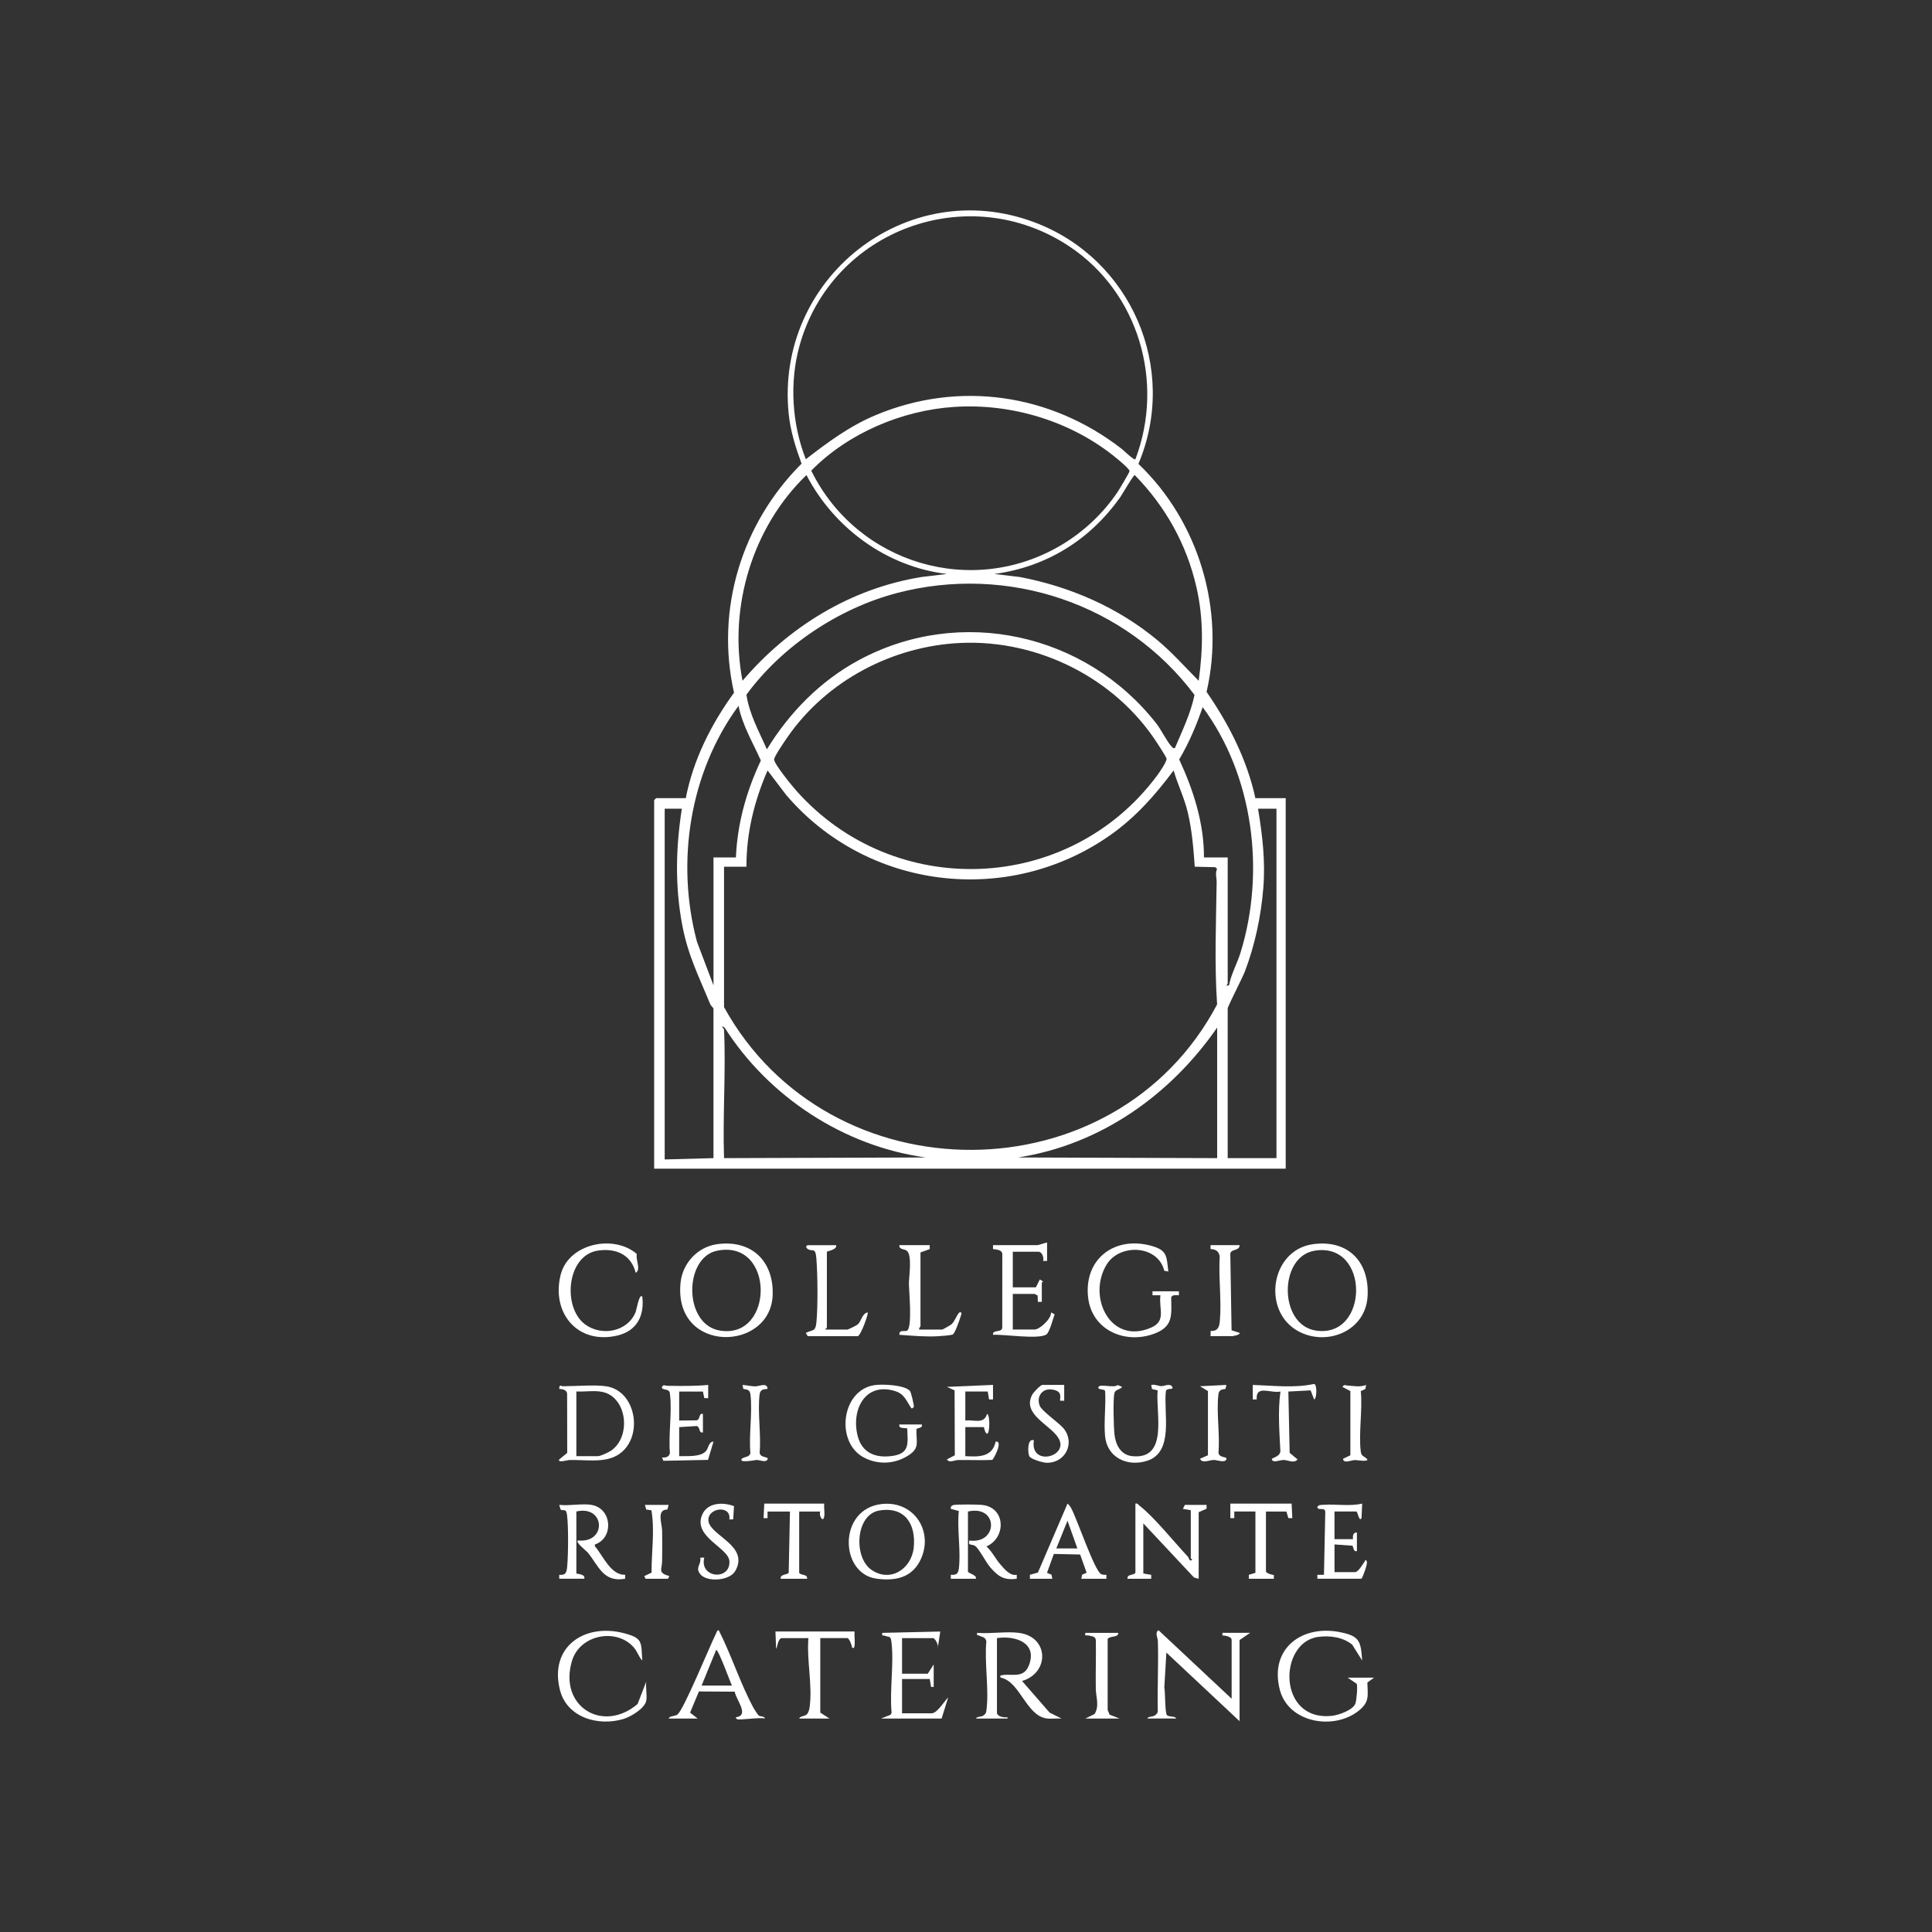 <?xml version="1.0" encoding="UTF-8"?>
<svg id="Livello_1" data-name="Livello 1" xmlns="http://www.w3.org/2000/svg" viewBox="0 0 1080 1080">
  <rect x="0" y="0" width="1080" height="1080" fill="#333333" stroke="none"/>
  <defs>
    <style>
      .cls-1 {
        fill: #fff;
      }
    </style>
  </defs>
  <path class="cls-1" d="M701.77,446.16h16.95v207.14s-353.04,0-353.04,0v-206.03l1.11-1.11h16.58c4.12-21.41,14.22-41.43,26.96-58.93-10.54-46.56,4.31-94.71,37.75-128.03-3.3-9.01-6.24-18.31-7.21-27.93-7.62-75.38,65.6-133.82,137.26-107.05,54.04,20.18,80.85,81.59,58.25,135.09,33.74,32.18,48.67,81.71,38.11,127.46,12.44,18.02,22.6,37.83,27.27,59.4ZM634.69,256.72c16.47-43.29,1.66-93.34-36.91-118.98-56.34-37.45-132.7-9.48-150.82,55.43-5.73,20.51-4.27,43.79,3.49,63.55,12.45-9.6,24.43-18.53,39.08-24.67,46.6-19.52,97.79-11.92,137.41,18.79,1.09.84,6.94,6.61,7.75,5.88ZM533.57,227.45c-29.34,1.9-59.49,14.69-80.08,35.64,25.62,52.13,90.4,71.58,140.6,41.11,12.11-7.35,22.66-17.36,30.6-29.1.97-1.43,6.62-10.9,6.74-11.71.17-1.1-6.09-6.27-7.45-7.38-24.9-20.44-58.22-30.64-90.42-28.55ZM529.3,320.85c-33.61-4.05-62.97-25.54-78.49-55.28-30.12,28.99-43.71,73.84-35.74,114.98,25.81-30.24,60.46-51.58,100.09-58l14.14-1.7ZM670.07,380.56c2.46-17.8,2.77-34.61-1.23-52.21-5.46-24.04-17.34-45.26-34.51-62.77-.83,0-6.98,10.77-8.17,12.45-16.94,23.81-41.1,38.87-70.32,42.83l14.15,1.68c28.07,5.31,54.84,16.95,76.85,35.19,8.39,6.95,15.57,15.12,23.23,22.83ZM656.8,418.15c4.11-9.73,8.77-19.25,10.94-29.69-38.28-51.07-104.49-73.23-166.45-56.92-32.56,8.57-64.2,29.71-84.04,56.8,1.63,10.94,7.1,20.62,11.44,30.55,12.64-20.62,29.84-38.19,51.21-49.77,56.89-30.82,127.13-15.05,166.57,35.41,2.62,3.35,6.04,10.36,8.53,12.84.61.61.67,1.05,1.79.78ZM537.26,359.4c-38.25,1.65-75.17,21.1-97.01,52.61-1.45,2.09-7.42,10.74-7.51,12.47-.13,2.49,10.19,15.03,12.52,17.65,54.72,61.46,152.37,57.57,201.54-8.56,1.22-1.64,5.71-8.08,5.29-9.54-.35-1.23-4.25-7.16-5.29-8.76-23.42-36.21-66.45-57.73-109.54-55.87ZM411.37,479.33c.81-19.01,5.89-37.1,13.95-54.18-4.44-10.03-10.36-19.77-12.48-30.59-27.34,37.25-35.15,87.38-23.21,131.95l9.22,24.32v-71.5h12.53ZM673.02,479.33h13.27v70.4c0,.74-1.9,1.55.73,1.11,1.2-6.41,4.53-12.1,6.43-18.27,14-45.31,7.21-99.04-21.16-137.27-3.47,10.12-7.64,20.03-13.12,29.23,7.95,17.1,13.93,35.67,13.85,54.8ZM417.27,484.49h-12.53v78.5c58.87,106.78,218.56,106.51,275.63-1.51-1.54-22.65-.58-45.66-.25-68.39.03-2.32-.94-4.7.22-7.42l-1.02-.91-11.45-.27c-.71-10.18-1.54-20.42-3.9-30.38-1.92-8.11-5.63-15.48-7.9-23.44-10.36,13.85-21.32,26.28-35.58,36.28-57.15,40.09-135.97,30.37-181.09-22.66l-10.33-13.61c-7.43,17.09-11.87,35.02-11.8,53.81ZM371.57,452.06v196.08l27.27-.74v-83.66c0-.16-1.5-1.6-1.88-2.54-6.33-15.46-12.4-27.14-15.59-44.11-4.1-21.81-3.61-43.18-.21-65.02h-9.59ZM713.56,452.06h-10.32c2.48,14.89,4.2,29.47,2.94,44.59-1.31,15.8-4.68,31.67-10.3,46.46-1.28,3.38-9.59,19.49-9.59,20.63v83.66h27.27v-195.34ZM404.74,575.53c1.1,23.66-.82,48.13,0,71.87l112.77-.37c-45.74-6.26-87.74-33.82-112.44-72.58-2.86-1.95-.35.76-.34,1.07ZM680.4,647.4v-72.98c-26.14,37.77-65.28,65.5-111.3,72.61l111.3.37Z"/>
  <path class="cls-1" d="M734.02,695.5c19.88-2.72,31.88,10.31,30.42,29.69-1.43,19.14-23.03,27.61-38.84,18.89-20.33-11.2-15.37-45.33,8.42-48.58ZM734.74,699.17c-19.96,3.41-19.91,41.36.74,44.61,29.95,4.72,30.55-49.95-.74-44.61Z"/>
  <path class="cls-1" d="M688.5,949.62v-32.8c0-2.01-3.55-2.53-5.16-2.59v-1.47h15.48l-5.9,4.05v45.33l-40.91-38.33-1.14,19.5c.57,2.69.3,14.5,1.5,15.52,1.35,1.15,4.49.3,5.17,1.83h-16.21c.65-1.39,2.79-.62,4.41-1.85.78-.6,1.38-1.17,1.47-2.22-.31-13.01.46-26.09.05-39.08-.07-2.22-1.81-4.68.34-6.22l40.91,38.32Z"/>
  <path class="cls-1" d="M400.88,695.5c19.01-2.6,31.54,9.18,31.06,28.11-.82,32.17-55.52,33.46-51.51-6.54,1.09-10.88,9.49-20.06,20.45-21.56ZM400.85,699.16c-18.61,3.81-18.88,41.15,1.48,44.62,30.6,5.21,30.97-51.26-1.48-44.62Z"/>
  <path class="cls-1" d="M569.47,912.77c17.09,2.12,17.26,22.49,1.85,26.9l15.45,17.71,6.65,3.29c-2.72-.18-5.73.32-8.41-.06-11.34-1.6-14.75-20.47-25.49-22.79-1.12-1.02.08-1.34,1.09-1.47,5.65-.73,11.7,1.87,14.54-5.37,4.96-12.62-7.53-16.83-17.85-15.27v41.65c0,2.26,4.07,2.88,5.89,2.59v.73s-17.69,0-17.69,0c.91-1.48,3.2-.54,4.83-2.17.93-.93.94-1.36,1.1-2.59,1.53-11.53-1.2-26.44-.05-38.35-.5-2.63-2.38-2.39-4.09-3.27-.77-.4-1.39.4-1.05-1.54,7.32.65,16.08-.88,23.22,0Z"/>
  <path class="cls-1" d="M659.02,721.85v2.21c-1.43.04-3.75-.5-4.32,1.21.16,9.86,1.21,16.22-9.29,20.2-16.38,6.21-35.19-1.86-37.17-20.38-2.3-21.49,14.98-34.3,35.31-28.68,9.11,2.52,8.49,5.78,9.56,14.38l-2.27-.43c-3.54-14.45-24.91-15.39-32.22-3.47-11.03,17.99,2.09,45.22,24.91,35.24,8.56-3.75,4.16-10.36,5.16-18.07h-4.43s0-2.21,0-2.21h14.74Z"/>
  <path class="cls-1" d="M768.1,937.83l-3.72,2.7c.14,7.46,1.35,10.75-4.78,15.71-13.8,11.18-39.42,7-44.21-11.77-5.82-22.8,12.23-36.31,33.58-32.11,11.01,2.16,11.76,4.93,12.49,15.89l-5.53-8.84c-5.16-4.26-12.56-5.26-19.09-4.36-22.38,3.07-22.79,47.64,7.96,44.08,3.65-.42,11.78-3.28,12.93-6.97.6-1.94,1.27-9.18.69-10.91l-5.06-3.42h14.74Z"/>
  <path class="cls-1" d="M634.7,840.53c1.29-.32,1.47.53,2.22,1.1,8.05,6.17,19.4,20.34,26.94,28.37,1.02,1.08.71,2.62,2.16,2.23,1.04-.12-.36-.94-.36-1.11v-26.91l-4.42-.74,1.1-2.21h12.16l-.04,2.16-4.39,1.89v37.23l-2.61-.7-28.34-30.26v28.01l4.42.75v2.2s-13.26,0-13.26,0c-.27-2.78,3.1-1.63,4.42-3.32v-38.7Z"/>
  <path class="cls-1" d="M585.32,704.89h-2.21c.56-1.84-.57-5.16-2.58-5.16h-14.37v19.9h12.9l2.22-4.42,1.75,1.1c.02.28-.65.54-.65.74v10.69h-2.21s-.12-3.57-.12-3.57c-.54-.1-1.46-.86-1.73-.86h-12.16v19.9h12.16c2.9,0,9.48-6.08,9.22-9.58l2.01,1.08c-.9,2.41-2.85,10.21-4.71,11.33-4.61,2.79-23.56-.22-29.73.12-.45-3.14,5.06-.98,5.16-4.04l.03-40.59c.21-2.89-2.96-3-5.2-3.29v-2.2s24.69,0,24.69,0c.96,0,4.22-1.26,5.53-1.47v10.32Z"/>
  <path class="cls-1" d="M355.37,711.53c-2.59-10.21-10.95-13.85-20.95-12.47-17.65,2.45-20.19,31.66-7.43,41.21,9.3,6.97,24,4.22,28.39-6.98.44-1.13,1.96-10.45,3.66-8.49,1.27,10.8-3.05,19.21-13.96,21.78-22.06,5.19-37-12.49-31.69-33.9,4.35-17.54,29.6-22.9,42.58-11.72-.75,3.34,2.52,8.61-.61,10.57Z"/>
  <path class="cls-1" d="M373.78,960.68c.67-1.63,3.28-1.16,4.82-2.18,3.5-2.32,18.25-38.61,21.68-45.39.35-.7.46-1.75,1.49-1.81,7.16,14.06,12.01,29.67,19.5,43.53.4.73,2.43,3.85,2.85,4.15,1.03.74,3.34.26,3.46,1.7-2.57-.79-14.32.95-15.48.4-.3-.14-.91-.88-.73-1.12,7.85-.99.07-9.76-.66-14.3l-20.01-.12-4.94,11.83,4.23,3.31h-16.21ZM409.16,942.25c-.78-1.47-7.73-20.73-8.84-19.9l-8.12,19.9h16.95Z"/>
  <path class="cls-1" d="M338.77,774.92c17.41,2.45,21.4,29.85,6.2,38.64-7.6,4.4-18.23,2.29-26.87,2.61-.87.03-6.54,1.76-5.49-.33l4.47-3.67-.06-33.19c-.3-2.12-2.64-2.49-4.42-2.59.04-2.9,1.31-1.47,1.84-1.47,7.08,0,17.78-.92,24.32,0ZM322.19,813.99h12.16c1.34,0,5.87-2.14,7.25-3.07,8.63-5.84,9.42-20.19,3.09-27.91-6.13-7.48-14.07-4.85-22.5-5.14v36.12Z"/>
  <path class="cls-1" d="M531.51,882.54v-2.21c2.84.14,4.07-.38,4.46-3.29,1.3-9.77-1.07-22.3.01-32.38l-4.47-1.2c-.2-1.01.26-1.77,1.23-2.08,1.73-.55,14.4-.39,16.76-.06,12.81,1.77,12.89,18.38,1.92,23.15,3.18,2.84,4.96,6.79,7.72,9.96,2.28,2.61,5.49,6.66,9.23,5.89v2.21c-7.11.97-10.34-1.26-14.73-6.28-2.45-2.81-6.23-10.24-8.34-11.92-1.87-1.49-4.24.19-3.48-3.16,16.33,2.14,16.35-20.13-.73-16.22v33.54c0,.99,5.2,1.91,4.42,4.05h-14Z"/>
  <path class="cls-1" d="M361.25,950.73c-.87,4.36-8.69,8.96-12.68,10.17-14.21,4.3-31.79-.79-35.62-16.41-5.91-24.07,13.9-37.29,35.92-31.51,10.5,2.76,9.51,4.78,10.16,15.27-2.06-2.19-2.66-4.95-4.78-7.38-9.52-10.94-30.06-7.23-34.5,7.53-7.65,25.42,17.17,40.75,36.68,24.15l4.82-12.51c-.43,3.19.59,7.72,0,10.69Z"/>
  <path class="cls-1" d="M330.67,841.26c11.57,1.92,12.54,18.64,1.84,22.12l.06,1.02c4.64,5.38,8.8,16.17,16.9,15.92v2.21c-12.38,2.21-14.88-7.4-21-14.75-.63-.75-7.77-6.35-5.12-6.64,16.01,1.48,14.9-19.92-1.16-16.21v34.65c0,.3,5.23.19,4.42,2.95h-14v-2.21c3.78.41,4.16-1.52,4.46-4.76.6-6.62.74-22.32-.11-28.73-.53-4.02-1.98-1.91-3.6-3l-.75-2.59c5.49.64,12.82-.87,18.06,0Z"/>
  <path class="cls-1" d="M493.02,840.74c18.42-1.95,29.54,16.24,21.08,32.14-5.01,9.41-14.31,10.95-24.17,9.6-20.74-2.84-21.52-39.14,3.09-41.74ZM491.52,844.39c-13.28,2.24-14.48,25.91-4.6,32.99,10.57,7.57,22.61-.22,23.86-12.25,1.36-13.14-4.97-23.16-19.26-20.74Z"/>
  <path class="cls-1" d="M492.45,960.68l5.42-2.14.54-1.15c-1.2-12.55,1.45-27.54-.13-39.78-.42-3.27-1.21-2.28-3.45-3.16-1.14-.45-2.01.39-1.63-1.67l32.42-.74-1.46,9.57c.86-1.57-1.36-5.89-2.59-5.89h-17.32v19.9h14.37l3.32-5.16v12.53h-1.47s-.74-4.42-.74-4.42h-15.48v19.17h16.58c3.08,0,7.14-6.92,9.21-8.85l-3.68,11.79h-33.9Z"/>
  <path class="cls-1" d="M515.3,796.3c.75,2.22-2.75,1.78-3,2.67-.26,7.11,2.12,10.34-4.44,14.59-7.51,4.87-16.74,5.4-24.76,1.3-16.35-8.37-12.92-38.13,6.09-40.61,4.36-.57,16.34-.1,19.46,3.26.66.71,2.32,8.1,2.22,8.83-.02.16-1.07,1.46-1.48.76-2.82-4.11-3.77-7.83-8.98-9.46-16.67-5.21-24.57,10.17-21.05,24.74,2.41,9.98,10.33,12.94,19.91,11.43,9.56-1.51,8.1-7.38,7.88-15.27-.46-.46-5.2.4-4.38-2.25h12.53Z"/>
  <path class="cls-1" d="M647.14,777.22l-3.17-.75-.44-2.27c1.92-.52,3.98.63,5.61.66s5.08-1.82,6.18.45c.92,1.92-2.89.26-3.58,2.3-1.44,11.97,4.75,34.05-10.42,38.96-11.08,3.58-22.54-1.7-23.6-13.97-.69-7.96.54-16.9.06-24.97-.33-1.41-4.49-.45-3.71-2.32.79-1.88,8.65.77,10.77-1.06l2.47,1.05c-1.37,1.71-3.96,1.31-4.41,3.68-.73,3.88-.37,18.41.09,22.76.63,5.81,3.44,11.58,9.86,12.25,20.64,2.15,13.05-24.21,14.29-36.77Z"/>
  <path class="cls-1" d="M575.73,882.54v-2.21s4.47-1.26,4.47-1.26l16.54-38.53c.86.68,1.45,1.47,1.99,2.42,3.32,5.91,13.08,35.18,16.84,36.99.92.44,1.93.43,2.91.39v2.21h-14.01l.44-2.28,2.53-1.09-3.62-10.19-14.72-.33-3.81,10.56,2.53,1.06.44,2.28h-12.53ZM602.27,865.59l-5.53-15.49-6.26,15.49h11.79Z"/>
  <path class="cls-1" d="M436.8,915.71c-2.07.6-2.38,5.91-2.95,5.9l-.37-9.59h44.23c-.22,2.48.3,5.35,0,7.76-.13,1.04-.34,2.05-1.47,1.09.02-1.18-1.59-5.16-2.59-5.16h-15.11v41.65l5.16,3.32h-16.95c.65-1.62,3.12-1.03,4.46-2.54.74-.84,1.21-2.66,1.37-3.79,1.69-12.11-1.7-26.32-.67-38.63h-15.11Z"/>
  <path class="cls-1" d="M467.39,696.05c.74,2.58-5.16,3.35-5.16,3.69v42.39c0,.22-.93.57-.74,1.11h12.16c.52,0,5.28-2.34,5.91-2.93,1.95-1.82,2.44-6.25,5.51-6.65.5.55-3.58,12.36-5.52,13.26h-28.01l-1.1-1.83c3.91-1.95,5.41-.47,5.94-5.86.88-8.91.72-27.13-.06-36.16-.55-6.38-2.39-2.83-5.15-5.17-1.13-.96.04-1.84.37-1.84h15.85Z"/>
  <path class="cls-1" d="M539.62,813.99c7.41.44,15.08.67,16.96-8.11,4.45-.67-1.17,9.95-1.95,10.22-6.36.31-12.74-.05-19.1.07-2.18.04-4.64,1.83-6.22-.34l4.44-2.33-.13-36.28-4.31-1.94,25.79-1.11v8.12s-2.21,0-2.21,0l-.74-4.43h-12.53v16.22c5-.61,10.28,2.3,12.16-3.67,1.65-.04,1.68,11.02,0,11.03-1.34-.4-1.64-3.67-1.84-3.67h-10.32v16.22Z"/>
  <path class="cls-1" d="M519.72,696.05v2.21s-5.16,1.85-5.16,1.85v41.28c0,.23-1.01,1.05-.74,1.84h12.9c.3,0,4.66-2.49,5.17-2.94,1.87-1.66,2.66-4.83,4.42-6.64,1.57-.28,1.21.57.88,1.68-.61,2.05-3.37,10.27-4.7,10.72-1.2.41-6.28.8-7.95.9-7.26.43-14.56-.29-21.77-.78-.32-3.12,3.29-1.69,4.31-2.32,3.01-1.86,1.06-22.01,1-26.06-.06-3.83,2.09-16.29-1.31-18.74-1.23-.88-4.32-.5-4-3h16.95Z"/>
  <path class="cls-1" d="M736.41,882.54v-2.21s3.69,0,3.69,0l.73-35.02c.09-3.19-4.35-.48-4.42-2.94.86-1.3,1.98-1.05,3.27-1.16,7.2-.57,14.68.98,21.78-.7l-.35,8.12c-1.38,2.46-2.04-3.6-2.96-3.7h-12.16v15.48h10.32c-.17-1.64,0-3.95,2.21-3.69v10.32c-2.22.75-1.78-2.74-2.67-3l-9.86-.69v15.48h11.42c1.93,0,4.3-4.4,5.34-5.73.47-.6.54-2.02,1.31-.17.51,1.24-2.04,8.19-2.96,9.59h-24.69Z"/>
  <path class="cls-1" d="M379.68,813.99c4.26-.09,12.2.64,15.08-2.98,1.29-1.62,1.46-5.15,4.08-5.13l-3.05,10.21-24.97.51-.73-1.87c2.09.16,4.05-.24,4.4-2.6-.88-10.22,1.24-22.51.06-32.45-.11-.9-.03-1.48-.75-2.19-1.04-1.03-4.38-.58-3.7-2.18.67-1.59,1.79-.65,2.77-.64,7.74.11,15.3.23,23.02-.48v7.38s-2.19-.01-2.19-.01l-.76-3.68h-13.27v16.22l9.83-.12c2.14-.73.96-4.14,3.44-3.57v10.32c-2.48.57-1.29-2.82-3.44-3.57l-9.83.62v16.22Z"/>
  <path class="cls-1" d="M689.98,844.95v3.69s-2.21,0-2.21,0v-8.11s34.26-.01,34.26-.01l.38,8.12h-2.2s-1.11-3.69-1.11-3.69h-11.42v33.54c0,.77,3.39,2.07,4.42,1.86v2.19s-14,0-14,0v-2.21s3.69-1.11,3.69-1.11v-34.28h-11.79Z"/>
  <path class="cls-1" d="M429.06,844.95v3.69s-2.21,0-2.21,0l.38-8.12,33.52.02c-.28,2.33.47,5.46-.1,7.64-.8,3.05-3.05-1.36-2.11-3.22h-11.79v34.28c1.33,1.69,4.69.53,4.42,3.32h-14.74c-.58-2.67,4.17-2.24,4.46-3.43l.7-34.16h-12.53Z"/>
  <path class="cls-1" d="M732.63,777.23l-12.43.65.73,34.27,4.41,3.68c-2.03,2.43-5.16.35-7.73.3-2.28-.04-6.52,2.09-6.64-.68,1.94-1.09,4.29-1.48,4.78-4.07-.55-11.15-1.49-22.42.03-33.52-5.27,1.22-13.95-3.99-13.27,4.43h-2.2s0-8.12,0-8.12c11.42.38,23.02,1.88,34.31-.54,1.81.31,1.44,8.65-.03,8.64l-1.94-5.05Z"/>
  <path class="cls-1" d="M692.92,696.05c.12,3.33-4.83,1.96-5.17,4.78l.71,42.8,4.45,1.45c.61,1.15-3.82,1.83-4.05,1.83h-12.16l.05-2.9c3.96.2,4.84-2.07,5.15-5.54,1.02-11.47-.79-24.47-.08-36.11-.45-2.91-2.27-4.05-5.11-4.12v-2.19s16.21,0,16.21,0Z"/>
  <path class="cls-1" d="M594.9,774.18v8.85s-2.21,0-2.21,0c-.69-.69,2.3-5.66-5.13-6.32-5.35-.48-8.32,4.47-6.28,9.25,1.25,2.94,10.77,9.49,13.27,12.53,6.6,8.05,1.08,19.47-9.57,19.2-2-.05-8.77-1.93-9.61-3.71-.96-2.01-1.07-10.25,2.58-8.85-2.42,15.09,20.35,9.19,13.6-1.44-4.71-7.42-20.42-13.15-14.49-24.14.67-1.24,4.58-5.38,5.68-5.38h12.16Z"/>
  <path class="cls-1" d="M625.12,912.77c.32,2.72-4.84,1.58-5.93,3.43v39.72s1.09,2.59,1.09,2.59l5.57,2.17h-19.16l5.2-2.54c2.8-4.61.74-9.51.67-14.01-.14-9.1.17-18.21.03-27.3-.32-2.34-2.41-2.08-4.08-2.58-1.14-.34-2.19.83-1.82-1.47h18.43Z"/>
  <path class="cls-1" d="M409.85,849.33l-2.16.05c1.27-8.16-11.88-6.72-11.71.38.2,8.49,23.22,14.05,15.06,28.4-3.21,5.65-15.99,6.35-19.57,1.82-3.05-3.85.58-4.98,0-9.23h2.21c-2.86,11.52,14.85,12.99,14.05,1.86-.53-7.42-20.25-13.41-15.32-25.62,2.87-7.12,11.59-7.43,17.91-5.04l-.47,7.38Z"/>
  <path class="cls-1" d="M685.55,774.19l-.5,2.22c-2.49.35-3.65.62-3.97,3.26-1.18,9.96.96,22.24.04,32.48.58,3.15,5.28,1.82,4.41,3.67-.99,2.12-5.01.28-6.99.31-2.68.03-6.39,2.14-7.74-.66l4.45-1.98v-35.88s-4.45-2.69-4.45-2.69l14.74-.74Z"/>
  <path class="cls-1" d="M763.67,774.19l-.44,2.29-2.54,1.15c1.05,10.62-1.28,23.51-.01,33.83.35,2.85,2.05,2.44,3.72,4.38.04,1.47-5.7.3-7.01.33-2.1.05-6.39,2.2-6.62-.7l4.1-1.95v-35.89s-4.44-2.33-4.44-2.33c1.06-1.66,1.67-.82,2.94-.75,3.48.19,6.88.99,10.31-.35Z"/>
  <path class="cls-1" d="M373.78,841.26l-.75,2.59c-6.15.03-2.99,7.67-2.9,11.75.13,5.64.06,11.37,0,17.02-.05,4.86-2.66,6.49,4.03,8.44l-.75,1.48h-12.53l-.75-1.48,4.1-1.95c-.08-11.61,1.87-23.31-.09-34.85l-2.89-.41-.74-2.59h13.27Z"/>
  <path class="cls-1" d="M429.06,776.39c-2.62.22-4.13.46-4.46,3.28-1.17,9.98.95,22.23.04,32.48.59,3.16,5.26,1.81,4.41,3.67-.91,2.01-4.4.22-6.25.31-.55.03-10.12,1.95-8.12-.67,1.6-1.31,4.49-.83,4.8-3.31-.92-10.23,1.22-22.51.04-32.48-.31-2.64-1.48-2.91-3.97-3.26l-.49-2.22c2.41.13,4.53.75,7.01.79s6.8-2.41,6.99,1.41Z"/>
</svg>